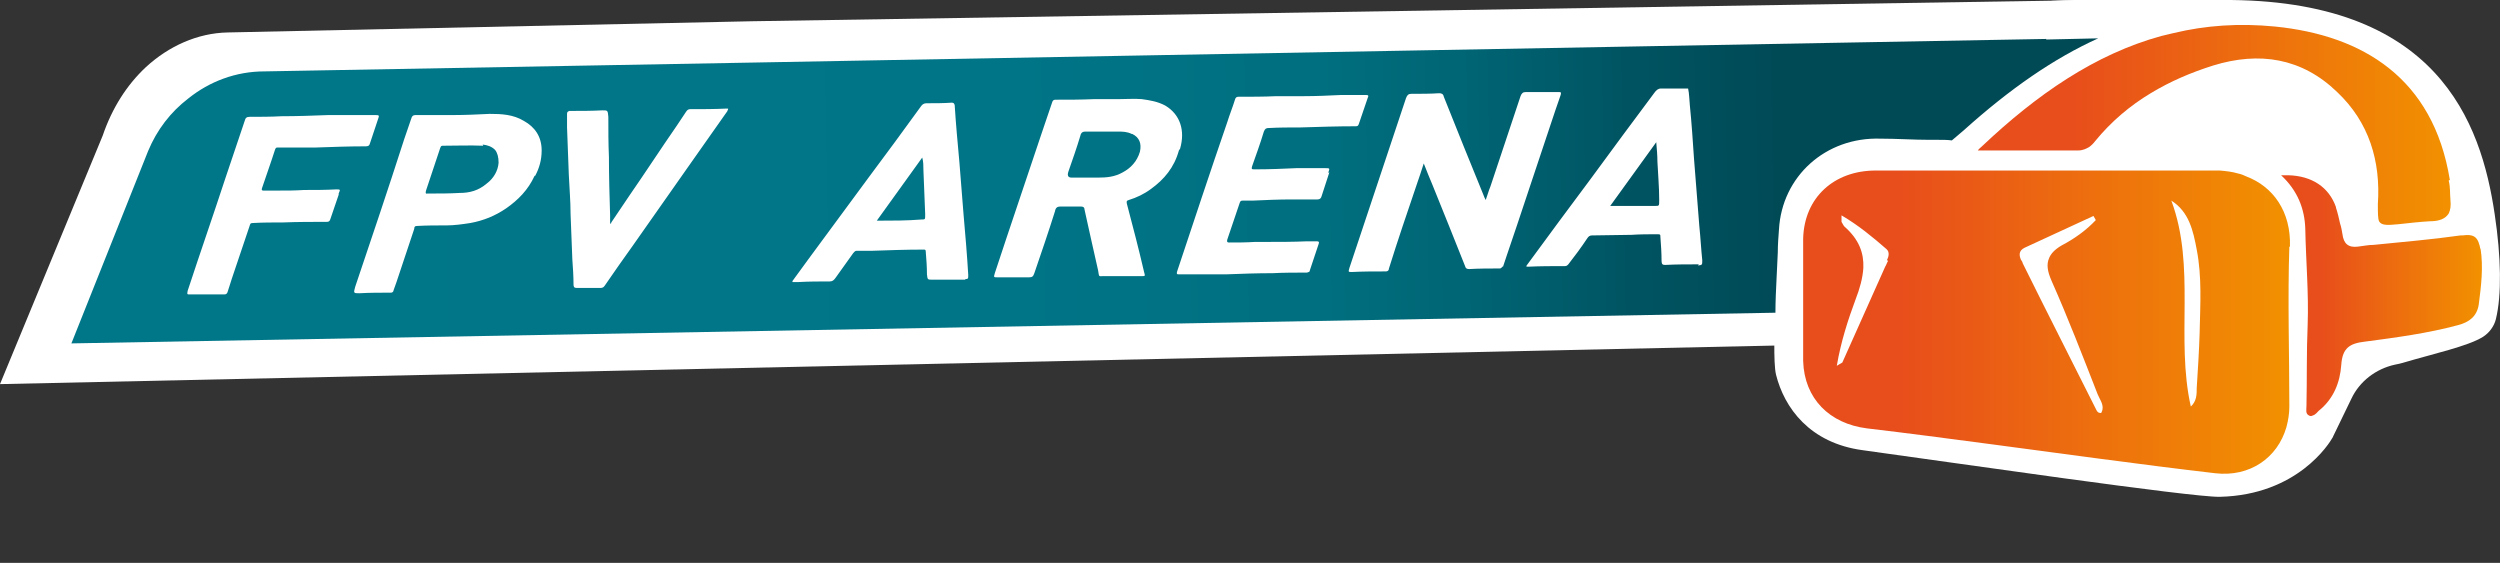 <?xml version="1.0" encoding="UTF-8"?>
<svg id="Ebene_1" xmlns="http://www.w3.org/2000/svg" xmlns:xlink="http://www.w3.org/1999/xlink" version="1.1" viewBox="0 0 423.7 95.4">
  <rect x="0" y="0" width="423.7" height="95.4" fill="#333333" stroke="none"/>
  <!-- Generator: Adobe Illustrator 29.7.0, SVG Export Plug-In . SVG Version: 2.1.1 Build 138)  -->
  <defs>
    <style>
      .st0 {
        fill: none;
      }

      .st1 {
        fill: #c94017;
      }

      .st2 {
        fill: #fff;
      }

      .st3 {
        fill: url(#Unbenannter_Verlauf_1491);
      }

      .st4 {
        fill: url(#Unbenannter_Verlauf_1482);
      }

      .st5 {
        fill: url(#Unbenannter_Verlauf_1494);
      }

      .st6 {
        fill: url(#Unbenannter_Verlauf_1493);
      }

      .st7 {
        fill: url(#Unbenannter_Verlauf_1492);
      }

      .st8 {
        fill: url(#Unbenannter_Verlauf_1481);
      }

      .st9 {
        fill: url(#Unbenannter_Verlauf_149);
      }

      .st10 {
        fill: url(#Unbenannter_Verlauf_148);
      }

      .st11 {
        fill: url(#Unbenannter_Verlauf_116);
      }
    </style>
    <linearGradient id="Unbenannter_Verlauf_116" data-name="Unbenannter Verlauf 116" x1="39.1" y1="85.7" x2="35.6" y2="105" gradientUnits="userSpaceOnUse">
      <stop offset=".2" stop-color="#9b2915"/>
      <stop offset="1" stop-color="#2f1010"/>
    </linearGradient>
    <linearGradient id="Unbenannter_Verlauf_148" data-name="Unbenannter Verlauf 148" x1="386.6" y1="50.2" x2="420.7" y2="50.2" gradientUnits="userSpaceOnUse">
      <stop offset=".2" stop-color="#e84e1b"/>
      <stop offset="1" stop-color="#f29100"/>
    </linearGradient>
    <linearGradient id="Unbenannter_Verlauf_1481" data-name="Unbenannter Verlauf 148" x1="305.5" y1="54.6" x2="388.1" y2="54.6" xlink:href="#Unbenannter_Verlauf_148"/>
    <linearGradient id="Unbenannter_Verlauf_1482" data-name="Unbenannter Verlauf 148" x1="335.3" y1="21.1" x2="415.5" y2="21.1" xlink:href="#Unbenannter_Verlauf_148"/>
    <linearGradient id="Unbenannter_Verlauf_149" data-name="Unbenannter Verlauf 149" x1="42.8" y1="54.6" x2="300.9" y2="42.5" gradientTransform="translate(2.1 -27.3) rotate(1.7)" gradientUnits="userSpaceOnUse">
      <stop offset="0" stop-color="#007789"/>
      <stop offset=".5" stop-color="#007587"/>
      <stop offset=".7" stop-color="#006f7f"/>
      <stop offset=".8" stop-color="#006473"/>
      <stop offset=".9" stop-color="#005462"/>
      <stop offset="1" stop-color="#004a56"/>
    </linearGradient>
    <linearGradient id="Unbenannter_Verlauf_1491" data-name="Unbenannter Verlauf 149" x1="43" y1="60" x2="301.2" y2="47.9" xlink:href="#Unbenannter_Verlauf_149"/>
    <linearGradient id="Unbenannter_Verlauf_1492" data-name="Unbenannter Verlauf 149" x1="43" y1="59.4" x2="301.2" y2="47.3" xlink:href="#Unbenannter_Verlauf_149"/>
    <linearGradient id="Unbenannter_Verlauf_1493" data-name="Unbenannter Verlauf 149" x1="42.8" y1="55.3" x2="301" y2="43.2" xlink:href="#Unbenannter_Verlauf_149"/>
    <linearGradient id="Unbenannter_Verlauf_1494" data-name="Unbenannter Verlauf 149" x1="43" y1="60.7" x2="301.2" y2="48.5" xlink:href="#Unbenannter_Verlauf_149"/>
  </defs>
  <g>
    <polygon class="st1" points="37.3 95.4 37.3 95.4 37.3 95.4 37.3 95.4"/>
    <polygon class="st11" points="37.3 95.4 37.3 95.4 37.3 95.4 37.3 95.4"/>
    <polygon class="st0" points="37.3 95.4 37.3 95.4 37.3 95.4 37.3 95.4"/>
    <path class="st2" d="M407.2,61.5c-.3.1-.8.2-1.3.3-3.2.7-6,2.8-7.4,5.8l-3.1,6.4c0,0,0,.1-.1.2-.5.9-5.9,9.7-19.1,10-4.8.1-45.9-5.9-60.5-7.9-9-1.2-13.3-7.2-14.7-12.8-.5-2.1-.2-8.4-.2-11.1s-6.5,0-8.3-1.3C273.8,37.3,312.4.4,351.6,0c12.7,0,16.4,0,24.8,0,36.7-.3,44.1,20.7,46.4,36.3,1.1,7.3,1.2,13.7.2,17.8-.3,1.2-1.1,2.3-2.2,3-2.6,1.6-8.2,2.8-13.6,4.4Z"/>
    <path class="st2" d="M362,0h-7.1S127.5,3.6,127.5,3.6l-88.9,1.9c-5.1.1-10,2.3-13.9,5.9-3.2,3-5.7,6.9-7.3,11.6L0,65.1l312.8-6.8c0-2.4.1-5,.2-7.8l.2-5.4c0-1.7.1-3.3.2-5,.6-11.7,8.4-20.2,18.5-20,3,0,6,.2,9,.3h1.6c.8,0,1.6.1,2.3.1l2.2-2.2"/>
    <polygon class="st1" points="37.3 95.4 37.3 95.4 37.3 95.4 37.3 95.4"/>
    <polygon class="st11" points="37.3 95.4 37.3 95.4 37.3 95.4 37.3 95.4"/>
    <polygon class="st0" points="37.3 95.4 37.3 95.4 37.3 95.4 37.3 95.4"/>
    <path class="st0" d="M359.7,24c-.1.1-.2.3-.3.4h.5s-.1-.4-.1-.4Z"/>
    <path class="st0" d="M312,36.1c0,.8,0,1,0,1.1.1.3.2.6.5.7,2.5,2.1,3.3,4.5,3.2,7,0,1.7-.6,3.5-1.3,5.3-1.4,3.5-2.6,7.2-3.2,11.3.6-.4.9-.5,1-.7,2.4-5.3,4.8-10.7,7.1-16,.2-.3.3-.7.5-1,.3-.7.5-1.4-.1-1.9-2.3-2-4.6-4-7.6-5.7Z"/>
    <path class="st0" d="M347.2,47.3c-.7-1.6-.9-2.8-.4-3.9.3-.8,1-1.5,2.1-2.1,2.1-1.2,4.2-2.5,5.8-4.3-.1-.2-.3-.5-.4-.7-3.9,1.8-7.8,3.5-11.6,5.4-1,.5-.9,1.2-.6,2,0,.2.2.4.3.6,4.1,8.2,8.2,16.4,12.4,24.6.2.3.3.7.9.7.4-1.2-.3-2.1-.7-3-2.5-6.4-5-12.9-7.8-19.2Z"/>
  </g>
  <path class="st0" d="M360.1,24.4c-.1.1-.2.3-.3.4h.5s-.1-.4-.1-.4Z"/>
  <path class="st0" d="M312.3,36.5c0,.8,0,1,0,1.1.1.3.2.6.5.8,2.5,2.1,3.3,4.5,3.2,7,0,1.7-.6,3.5-1.3,5.3-1.4,3.5-2.6,7.2-3.2,11.3.6-.4.9-.5,1-.7,2.4-5.3,4.8-10.7,7.2-16.1.2-.3.3-.7.5-1,.3-.7.5-1.4-.1-1.9-2.3-2-4.6-4-7.6-5.7Z"/>
  <path class="st0" d="M347.5,47.8c-.7-1.6-.9-2.8-.4-3.9.3-.8,1-1.5,2.1-2.1,2.1-1.2,4.2-2.5,5.8-4.3-.1-.2-.3-.5-.4-.7-3.9,1.8-7.8,3.6-11.7,5.4-1,.5-.9,1.2-.6,2,0,.2.2.4.3.6,4.1,8.2,8.3,16.5,12.4,24.7.2.3.3.7.9.7.4-1.2-.3-2.1-.7-3-2.6-6.4-5-12.9-7.8-19.2Z"/>
  <g>
    <path class="st10" d="M420.4,42.3c-.4-2-.9-2.7-3.1-2.4-.1,0-.2,0-.3,0-4.9.7-9.8,1.1-14.7,1.6-.9,0-1.8.2-2.7.3-1.6.2-2.4-.5-2.6-2.1-.1-.6-.2-1.2-.4-1.8-.2-.9-.4-1.8-.7-2.7,0,0,0,0,0-.1-1.2-3.4-4.1-5.3-8.1-5.4-.4,0-.8,0-1.2,0,2.8,2.6,4,5.7,4.1,9.1.1,5.4.6,10.9.4,16.3-.2,4.6-.1,9.1-.2,13.7,0,.6-.2,1.3.4,1.6.3.2.5.1.7,0,.4-.1.7-.5,1-.8,2.5-2,3.6-4.8,3.8-7.8.2-2.8,1.4-3.6,4-3.9,5.3-.7,10.6-1.4,15.8-2.8,1.9-.5,3.2-1.5,3.5-3.5.4-3.1.8-6.3.3-9.5Z"/>
    <path class="st8" d="M388.1,41.8c.2-6-2.9-10.2-7.4-11.9-.4-.2-.9-.4-1.4-.5-1-.3-2-.4-3.1-.5-.4,0-.7,0-1.1,0-4.3,0-8.6,0-12.9,0-2.3,0-4.7,0-7,0-2.8,0-5.6,0-8.4,0-.3,0-.6,0-.8,0-.8,0-1.6,0-2.3,0-5.3,0-10.5,0-15.8,0-.7,0-1.4,0-2.1,0-2.6,0-5.3,0-7.9,0-7.1,0-12.1,4.6-12.3,11.5,0,1.8,0,3.7,0,5.5,0,.8,0,1.6,0,2.4,0,4.3,0,8.6,0,12.9.2,6.4,4.5,10.6,10.8,11.4,6.8.8,13.6,1.7,20.4,2.6,12.9,1.7,25.7,3.5,38.6,5,5.9.7,10.6-2.6,12.1-7.8.3-1.1.5-2.3.5-3.5,0-9-.3-18.1,0-27.1ZM320,44.2c-.2.3-.3.7-.5,1-2.4,5.4-4.8,10.7-7.2,16.1,0,.2-.4.3-1,.7.7-4.1,1.9-7.8,3.2-11.3.7-1.8,1.2-3.6,1.3-5.3.1-2.5-.7-4.8-3.2-7-.2-.2-.3-.5-.5-.8,0-.2,0-.4,0-1.1,2.9,1.7,5.3,3.7,7.6,5.7.6.5.4,1.3.1,1.9ZM356.1,70c-.6,0-.7-.3-.9-.7-4.1-8.2-8.3-16.4-12.4-24.7,0-.2-.2-.4-.3-.6-.3-.7-.4-1.5.6-2,3.9-1.8,7.8-3.6,11.7-5.4.1.2.3.5.4.7-1.7,1.8-3.7,3.2-5.8,4.3-1.2.7-1.8,1.4-2.1,2.1-.5,1.1-.3,2.3.4,3.9,2.8,6.3,5.3,12.8,7.8,19.2.4,1,1.2,1.9.7,3ZM372.8,56.3c-.1,3.2-.3,6.3-.5,9.5,0,1,0,2.2-1,3.1-2.6-11.6.9-23.6-3.3-34.9,3,1.9,3.7,5.1,4.3,8.3.9,4.6.6,9.3.5,13.9Z"/>
    <path class="st4" d="M415.2,30.5c-2.8-17.3-14.8-24.5-29.6-26-6.1-.6-11.8-.2-17.2,1.1-.7.2-1.4.3-2.1.5-11.3,3.1-21.2,10-30.4,18.7-.2.2-.5.4-.7.7.4,0,.8,0,1.2,0,2.8,0,5.6,0,8.4,0,.9,0,1.8,0,2.7,0,1.6,0,3.1,0,4.7,0,.8,0,1.4-.3,1.9-.6.4-.3.7-.6,1-1,2.7-3.3,5.9-6,9.4-8.1,3.3-2,6.8-3.5,10.6-4.7,7.8-2.4,15-1.3,21,4.5,5.4,5.1,7.4,11.7,6.9,19,0,1.5,0,2.4.2,2.9.4.7,1.3.7,3.3.5,1.8-.2,3.6-.4,5.3-.5,1.6,0,2.6-.4,3.2-1.3.3-.6.4-1.3.3-2.3-.1-1.1,0-2.2-.3-3.3Z"/>
  </g>
  <g>
    <path class="st9" d="M191.8,22.7c-.8-.4-1.6-.4-2.4-.4-1.2,0-2.4,0-3.6,0-.6,0-1.3,0-1.9,0-.4,0-.7.2-.8.7-.6,2-1.3,4-2,6q-.4,1.1.5,1.1c1.6,0,3,0,4.5,0,1.4,0,2.8-.1,4.2-.9,1.3-.7,2.4-1.8,2.9-3.5.3-1.4-.1-2.4-1.3-3Z"/>
    <path class="st3" d="M156.8,36.3c-.1-2.5-.2-5-.3-7.5,0-.7,0-1.4-.2-2.1-2.6,3.6-5.1,7.1-7.7,10.7.1,0,.2,0,.2,0,2.5,0,4.9,0,7.4-.2.6,0,.6,0,.6-.8,0,0,0-.2,0-.3Z"/>
    <path class="st7" d="M281.2,33.8c0-2.1-.2-4.3-.3-6.4,0-1.1-.1-2.1-.2-3.3-2.6,3.6-5.2,7.2-7.8,10.8,1.3,0,2.4,0,3.6,0,1.3,0,2.7,0,4,0,.7,0,.7,0,.7-.9,0,0,0,0,0-.1Z"/>
    <path class="st6" d="M81.9,24.7c-2.3-.1-4.6,0-6.9,0-.3,0-.3.2-.4.4-.8,2.4-1.6,4.8-2.4,7.2-.1.4-.1.6.3.5.1,0,.2,0,.3,0,1.7,0,3.4,0,5.1-.1,1.7,0,3.2-.4,4.6-1.6,1.2-.9,1.9-2.2,2-3.5,0-1-.2-1.7-.6-2.2-.6-.6-1.3-.8-2.1-.9Z"/>
    <path class="st5" d="M346.8,6.6h0s-219,4-219,4l-83,1.5c-4.8,0-9.3,1.7-12.9,4.6-3,2.3-5.3,5.3-6.8,8.9l-13,32.6,288.8-5.2c0-1.9.1-3.9.2-6l.2-4.2c0-1.3.1-2.6.2-3.9.5-9,7.9-15.7,17.2-15.4,2.8,0,5.6.2,8.4.2h1.5c.7,0,1.5,0,2.2.1l2-1.7c7.9-7.1,15.3-12.2,22.8-15.6l-8.8.2ZM57.4,33c-.5,1.4-.9,2.7-1.4,4.1-.1.4-.3.5-.6.5-2.5,0-4.9,0-7.4.1-1.7,0-3.5,0-5.2.1-.4,0-.4.2-.5.5-1,3-2,5.9-3,8.9-.2.7-.5,1.5-.7,2.2-.1.4-.3.5-.6.5-.7,0-1.4,0-2.1,0-1.2,0-2.5,0-3.7,0-.5,0-.5,0-.4-.6,2.1-6.4,4.3-12.7,6.4-19.1,1.1-3.3,2.2-6.5,3.3-9.8.1-.4.3-.6.8-.6,1.8,0,3.6,0,5.4-.1,2.7,0,5.3-.1,8-.2,1.6,0,3.2,0,4.7,0,1,0,2,0,3,0,1,0,.9,0,.6.9-.4,1.3-.9,2.6-1.3,3.9-.1.4-.3.5-.7.5-2.8,0-5.6.1-8.4.2-1.6,0-3.1,0-4.7,0-.6,0-1.3,0-1.9,0-.2,0-.3.1-.4.4-.7,2.2-1.5,4.4-2.2,6.5-.1.3,0,.4.2.4.9,0,1.8,0,2.7,0,1.4,0,2.8,0,4.2-.1,1.8,0,3.6,0,5.5-.1.7,0,.7,0,.4.7ZM90.6,29.8c-1.1,2.4-2.8,4.1-4.8,5.5-1.9,1.3-3.9,2.1-6.1,2.5-1.3.2-2.7.4-4,.4-1.7,0-3.4,0-5.1.1-.3,0-.4.2-.4.5-1,3-2,6-3,9-.2.5-.3.9-.5,1.4,0,.2-.2.4-.4.4-1.8,0-3.6,0-5.4.1-1,0-1,0-.7-1.1,2.8-8.3,5.6-16.6,8.3-25,.4-1.2.8-2.3,1.2-3.5.1-.4.3-.6.7-.6,2.2,0,4.3,0,6.5,0,2,0,4-.1,6.1-.2,2,0,4,.1,5.8,1.2,1.8,1,3,2.6,3,5,0,1.6-.4,3-1.1,4.3ZM123.3,18.8c-2.3,3.3-4.6,6.5-6.9,9.8-3.1,4.4-6.1,8.7-9.2,13.1-1.6,2.2-3.1,4.4-4.7,6.7-.2.3-.4.4-.7.4-1.4,0-2.8,0-4.1,0-.4,0-.5-.2-.5-.6,0-1.4-.1-2.8-.2-4.2-.1-2.6-.2-5.1-.3-7.7,0-2.2-.2-4.4-.3-6.7-.1-2.7-.2-5.3-.3-8,0-.8,0-1.5,0-2.3,0-.3.1-.4.4-.5,1.9,0,3.8,0,5.6-.1.9,0,.9,0,1,1.1,0,2.3,0,4.5.1,6.8,0,3.3.1,6.6.2,9.9,0,.4,0,.7,0,1.1,0,0,0,.2,0,.3.1,0,.2,0,.2-.2,1-1.5,2.1-3.1,3.1-4.6,2.7-3.9,5.3-7.9,8-11.8.5-.8,1.1-1.6,1.6-2.4.2-.3.4-.4.7-.4,2,0,4.1,0,6.1-.1.1,0,.3,0,.3,0,0,.1,0,.2-.1.3ZM163.6,47.4c-1.9,0-3.8,0-5.6,0-.8,0-.8,0-.9-.9,0-1.3-.1-2.6-.2-3.8,0-.4-.1-.4-.4-.4-2.9,0-5.7.1-8.6.2-.9,0-1.8,0-2.7,0-.3,0-.4.2-.6.4-1,1.4-2,2.8-3,4.2-.3.4-.5.6-1,.6-1.7,0-3.5,0-5.2.1-.3,0-.5,0-.8,0-.1,0-.3,0-.3,0,0-.1,0-.2.1-.3.9-1.2,1.8-2.5,2.7-3.7,3.4-4.6,6.7-9.1,10.1-13.7,3-4,6-8.1,8.9-12.1.2-.3.5-.5.9-.5,1.4,0,2.9,0,4.3-.1.3,0,.4.1.5.4.2,3.2.5,6.4.8,9.7.2,2.9.5,5.9.7,8.8.3,3.4.6,6.9.8,10.3,0,.6,0,.7-.5.7ZM199.8,25.5c-.8,2.9-2.5,4.9-4.7,6.5-1.2.9-2.5,1.5-3.8,1.9-.4.1-.4.3-.3.7,1,3.8,2,7.6,2.9,11.5.2.7.2.7-.4.7-.7,0-1.4,0-2.1,0-1.4,0-2.8,0-4.5,0-.7,0-.6.2-.8-1-.8-3.4-1.5-6.8-2.3-10.3,0-.4-.3-.5-.6-.5-1.2,0-2.3,0-3.5,0-.5,0-.8.2-.9.8-1.1,3.5-2.3,7-3.5,10.5-.2.6-.4.7-.9.7-1.8,0-3.6,0-5.4,0-.6,0-.6,0-.4-.7,2.6-7.9,5.3-15.8,7.9-23.6.6-1.8,1.2-3.5,1.8-5.3.1-.4.3-.5.6-.5,2.2,0,4.4,0,6.6-.1,1.4,0,2.8,0,4.2,0,1.3,0,2.5-.1,3.8,0,1.4.2,2.7.4,4,1.1,2.5,1.5,3.4,4.2,2.5,7.3ZM225.3,29.2c-.4,1.3-.9,2.7-1.3,4-.1.4-.3.6-.7.6-1.5,0-2.9,0-4.4,0-2.2,0-4.4.1-6.6.2-.6,0-1.1,0-1.7,0-.3,0-.4.1-.5.4-.7,2.1-1.4,4.1-2.1,6.2-.1.4,0,.5.3.5,1.5,0,2.9,0,4.4-.1.7,0,1.4,0,2.1,0,2.2,0,4.4,0,6.6-.1.6,0,1.2,0,1.8,0,.3,0,.4.1.3.4-.5,1.5-1,3-1.5,4.5,0,.3-.2.3-.5.4-1.9,0-3.9,0-5.8.1-2.7,0-5.3.1-8,.2-1.6,0-3.2,0-4.8,0-1,0-2.1,0-3.1,0-.4,0-.4-.1-.3-.5,2.8-8.4,5.6-16.9,8.5-25.3.4-1.3.9-2.5,1.3-3.8.1-.4.3-.5.6-.5,2.1,0,4.3,0,6.4-.1,1.6,0,3.1,0,4.7,0,2.1,0,4.2-.1,6.3-.2,1.4,0,2.8,0,4.2,0,.4,0,.5.1.3.5-.5,1.5-1,2.9-1.5,4.4-.1.3-.2.4-.5.4-3.1,0-6.2.1-9.4.2-1.8,0-3.6,0-5.4.1-.4,0-.6.1-.8.6-.6,2-1.3,3.9-2,5.9-.1.4-.1.5.3.5.2,0,.4,0,.5,0,2.3,0,4.5-.1,6.7-.2,1.6,0,3.1,0,4.7,0,0,0,.1,0,.2,0,.8,0,.8,0,.5.8ZM254.6,45.1c0,.2-.2.4-.4.4-1.7,0-3.5,0-5.2.1-.4,0-.6-.1-.7-.5-1.8-4.6-3.7-9.2-5.5-13.7-.5-1.2-1-2.4-1.5-3.7-.4,1.3-.8,2.4-1.2,3.6-1.6,4.7-3.2,9.4-4.7,14.2,0,.3-.2.5-.5.5-1.9,0-3.9,0-5.8.1-.6,0-.6,0-.4-.7,3.2-9.6,6.4-19.2,9.6-28.8.2-.5.4-.7.9-.7,1.6,0,3.2,0,4.7-.1.4,0,.7.1.8.6,2.2,5.5,4.4,11,6.7,16.6.1.3.2.5.4.9.3-.8.5-1.6.8-2.3,1.7-5.1,3.4-10.2,5.1-15.3.2-.5.4-.7.9-.7,1.5,0,3,0,4.5,0,.4,0,.7,0,1.1,0,.4,0,.4.1.3.5-.6,1.7-1.2,3.5-1.8,5.3-2.5,7.4-4.9,14.8-7.4,22.1-.2.6-.4,1.2-.6,1.8ZM287.9,44.8c-1.9,0-3.8,0-5.7.1-.4,0-.6-.1-.6-.7,0-1.4-.1-2.7-.2-4.1,0-.3,0-.4-.4-.4-1.5,0-3,0-4.5.1-2.2,0-4.5.1-6.7.1-.4,0-.6.2-.8.5-1,1.5-2.1,3-3.2,4.4-.2.2-.3.3-.6.3-2.1,0-4.1,0-6.2.1-.1,0-.3,0-.3,0,0-.1,0-.2.1-.3,3.6-4.9,7.2-9.8,10.8-14.6,3.6-4.9,7.2-9.8,10.8-14.6.3-.4.6-.7,1.1-.7,1.2,0,2.4,0,3.6,0,0,0,.2,0,.3,0,.2,0,.5,0,.7,0,.2.9.2,1.9.3,2.9.3,3,.5,6,.7,9,.3,3.8.6,7.6.9,11.4.2,1.9.3,3.9.5,5.8,0,.8,0,.8-.7.9Z"/>
  </g>
</svg>